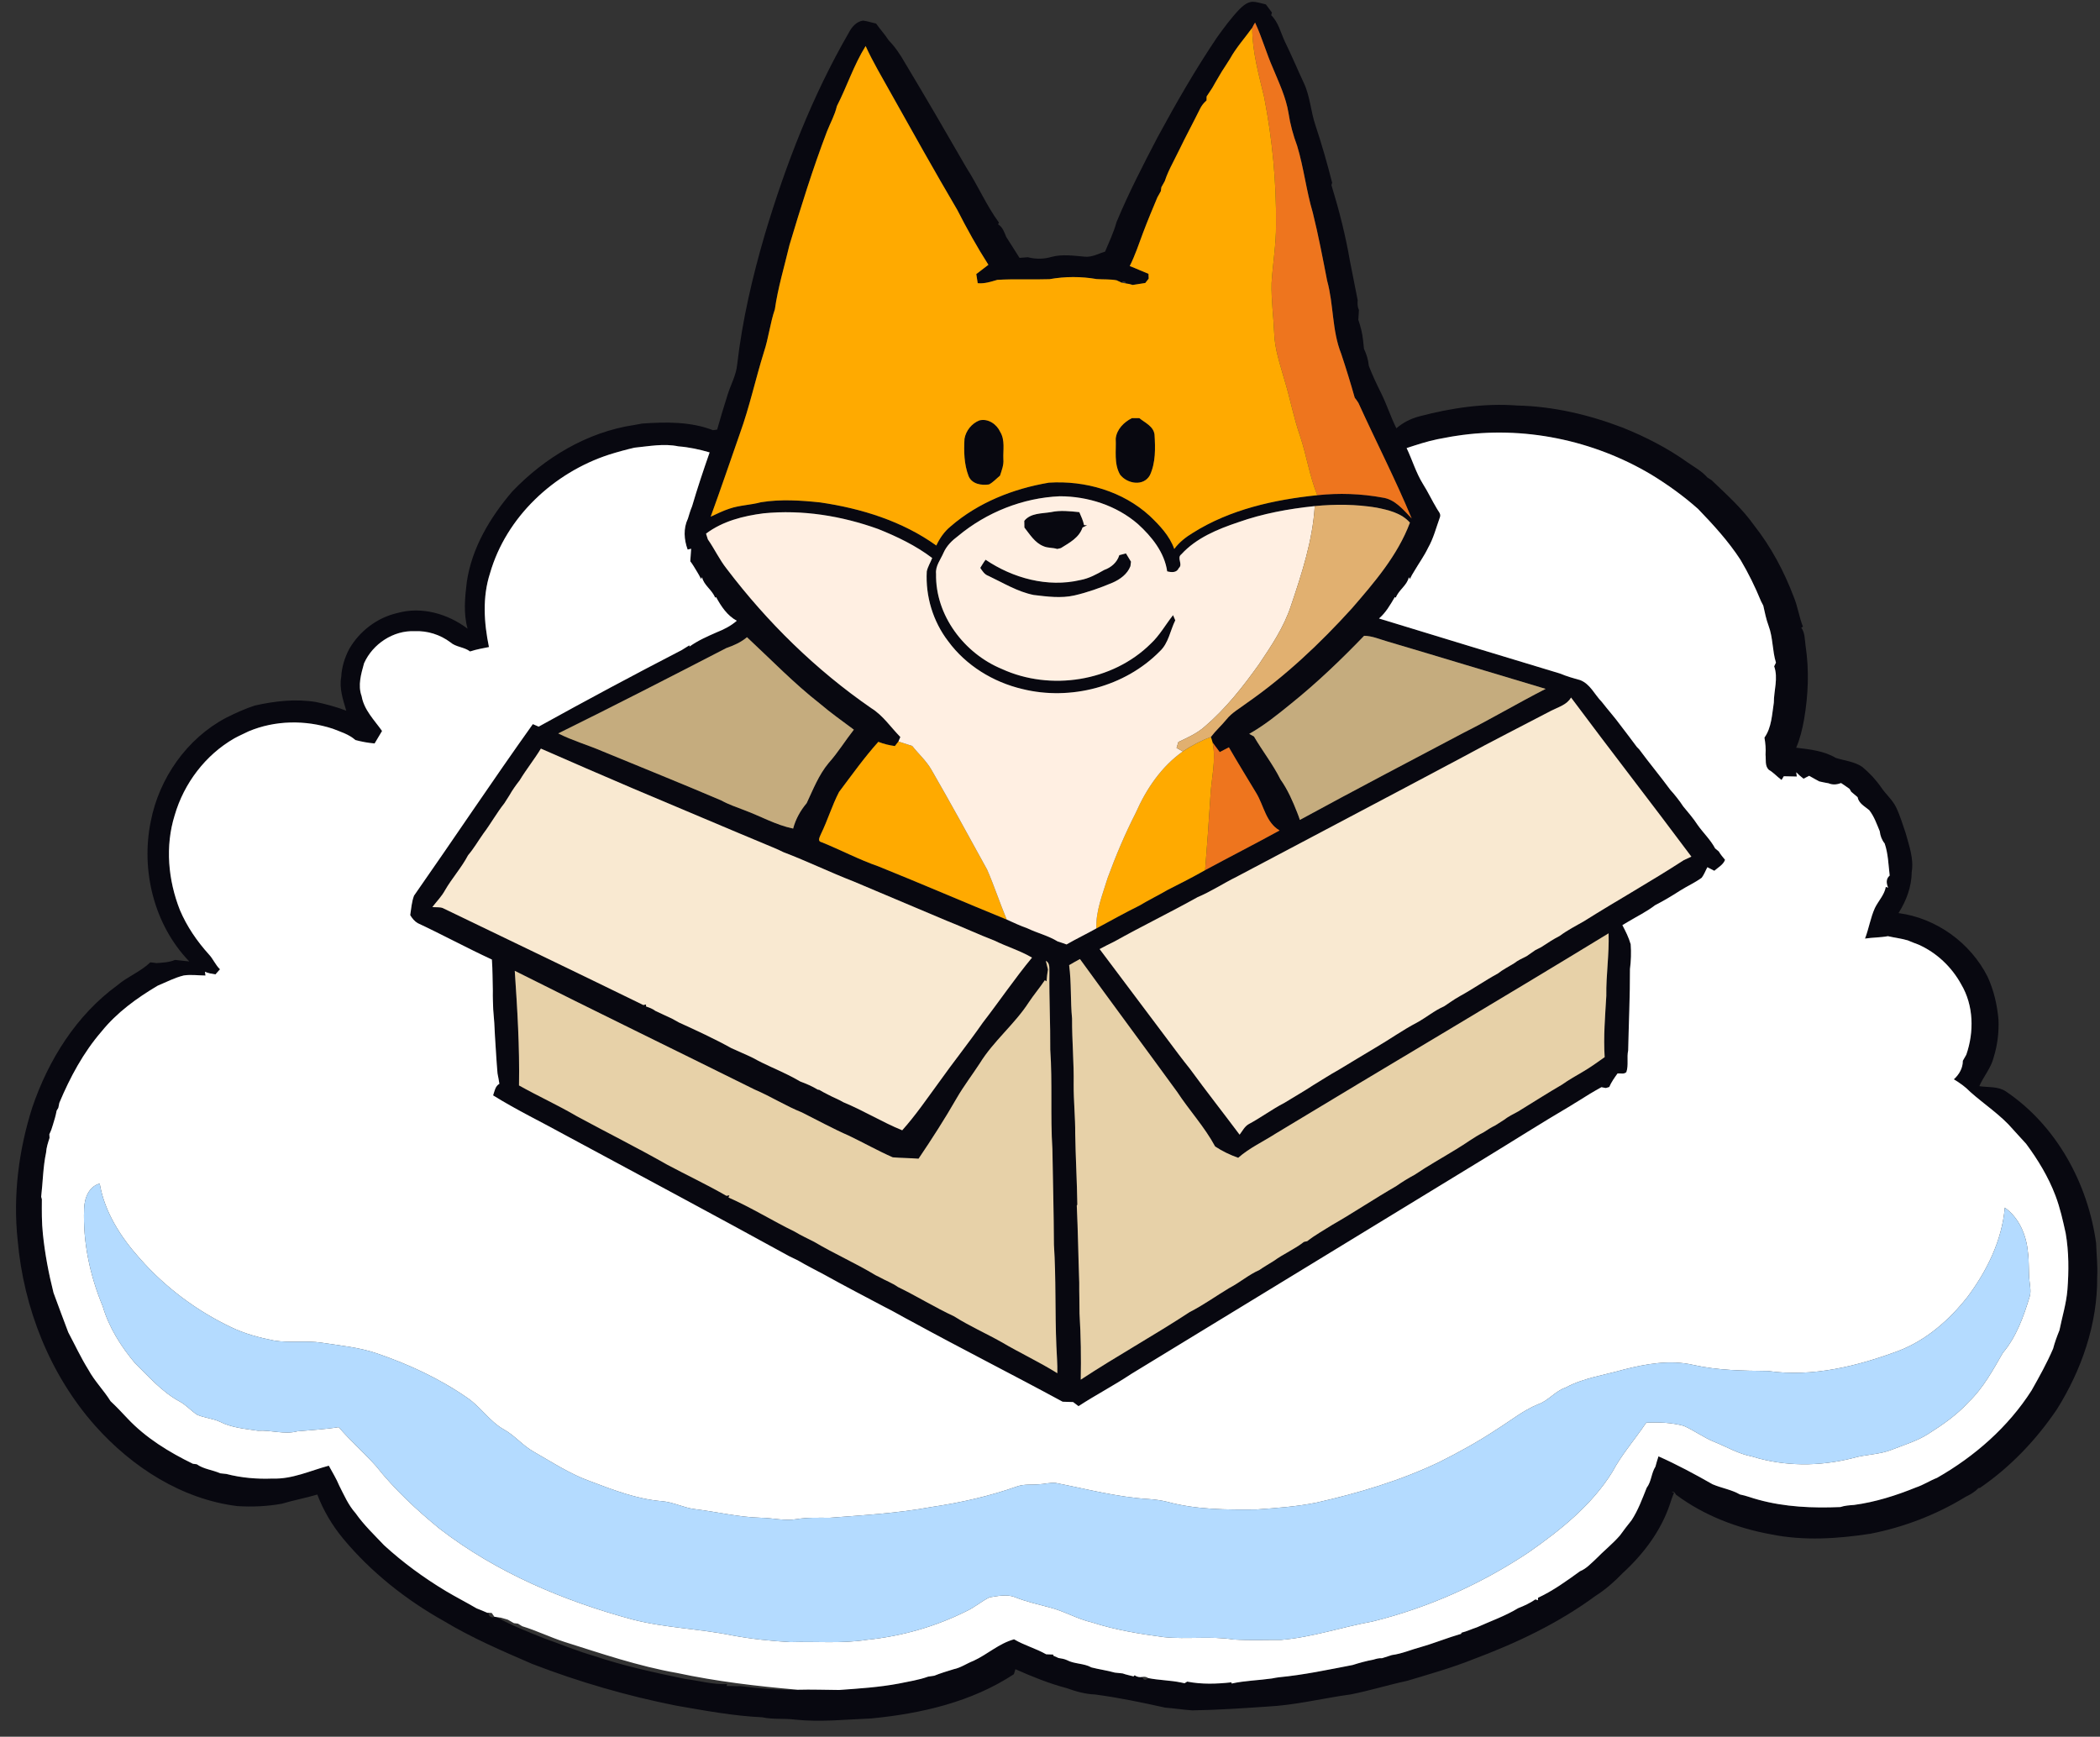 <svg width="133" height="110" viewBox="0 0 133 110" fill="none" xmlns="http://www.w3.org/2000/svg">
<rect x="0" y="0" width="133" height="110" fill="#333333" stroke="none"/>
<g clip-path="url(#clip0_7388_50948)">
<path d="M78.493 0.592C78.714 0.374 78.973 0.148 79.295 0.112C79.594 0.109 79.882 0.214 80.173 0.28C80.296 0.453 80.425 0.625 80.556 0.795C80.544 0.837 80.522 0.922 80.51 0.964C80.975 1.419 81.111 2.077 81.381 2.646C81.802 3.506 82.172 4.392 82.578 5.26C82.975 6.105 83.013 7.054 83.31 7.931C83.71 9.132 84.059 10.351 84.37 11.578C84.358 11.614 84.336 11.685 84.324 11.72C84.808 13.306 85.221 14.913 85.499 16.548C85.623 17.119 85.717 17.696 85.839 18.269C85.889 18.517 85.936 18.768 85.987 19.017C85.969 19.229 85.972 19.442 86.066 19.64C86.049 19.843 86.036 20.049 86.027 20.254C86.171 20.677 86.285 21.114 86.329 21.561C86.346 21.737 86.364 21.916 86.385 22.093C86.547 22.434 86.658 22.797 86.693 23.175C86.915 23.756 87.181 24.317 87.458 24.873C87.825 25.605 88.069 26.392 88.438 27.126C88.851 26.769 89.341 26.518 89.869 26.377C91.895 25.841 93.999 25.525 96.1 25.685C98.387 25.738 100.643 26.27 102.773 27.086C104.225 27.671 105.632 28.389 106.906 29.306C107.33 29.594 107.787 29.847 108.128 30.238C108.218 30.296 108.308 30.355 108.401 30.414C109.344 31.317 110.331 32.198 111.09 33.27C112.166 34.635 112.992 36.188 113.606 37.81C113.859 38.419 113.944 39.08 114.187 39.693C114.161 39.709 114.11 39.74 114.083 39.754C114.317 40.09 114.3 40.506 114.352 40.893C114.588 42.441 114.524 44.024 114.258 45.565C114.149 46.176 114.005 46.785 113.759 47.358C114.616 47.462 115.516 47.554 116.271 48.006C116.829 48.182 117.448 48.233 117.945 48.575C118.403 48.953 118.811 49.393 119.149 49.882C119.442 50.316 119.861 50.66 120.09 51.14C120.344 51.667 120.507 52.231 120.697 52.783C120.912 53.577 121.215 54.389 121.076 55.224C121.069 56.157 120.735 57.054 120.238 57.833C122.634 58.148 124.796 59.713 125.881 61.865C126.275 62.721 126.489 63.649 126.571 64.586C126.606 65.388 126.504 66.199 126.266 66.968C126.104 67.643 125.627 68.168 125.356 68.796C125.917 68.879 126.539 68.795 127.038 69.127C130.245 71.29 132.238 74.957 132.756 78.751C132.777 79.461 132.86 80.174 132.821 80.886C132.846 83.852 131.838 86.762 130.273 89.258C128.966 91.193 127.326 92.919 125.397 94.239C125.372 94.243 125.323 94.251 125.298 94.254C125.077 94.493 124.793 94.658 124.502 94.797C122.653 95.933 120.592 96.727 118.462 97.143C116.385 97.463 114.238 97.603 112.166 97.182C110.013 96.791 107.909 95.983 106.148 94.671C106.089 94.552 106.009 94.455 105.87 94.483L106.021 94.544C105.922 94.778 105.84 95.023 105.762 95.266C105.193 96.971 104.075 98.444 102.76 99.647C102.239 100.187 101.675 100.686 101.039 101.086C98.687 102.82 96.02 104.08 93.292 105.099C91.932 105.642 90.519 106.04 89.117 106.46C87.921 106.717 86.748 107.083 85.548 107.32C83.776 107.561 82.029 108.006 80.236 108.093C78.663 108.2 77.089 108.305 75.512 108.331C74.938 108.292 74.367 108.201 73.794 108.157C72.32 107.83 70.836 107.519 69.338 107.323C68.726 107.3 68.136 107.132 67.564 106.925C66.444 106.631 65.367 106.193 64.311 105.724C64.286 105.804 64.236 105.962 64.211 106.041C61.535 107.803 58.334 108.537 55.184 108.842C53.571 108.906 51.955 109.088 50.341 108.915C49.653 108.828 48.951 108.915 48.269 108.769C46.434 108.684 44.628 108.342 42.822 108.031C39.719 107.414 36.667 106.532 33.716 105.393C31.819 104.572 29.912 103.756 28.139 102.69C25.72 101.336 23.503 99.584 21.73 97.45C21.039 96.613 20.481 95.676 20.097 94.661C19.357 94.881 18.596 95.019 17.857 95.241C16.93 95.411 15.978 95.451 15.04 95.394C11.517 94.961 8.36 92.923 6.032 90.31C3.157 87.072 1.495 82.847 1.118 78.551C0.818 75.723 1.183 72.849 2.043 70.146C3.065 67.133 4.837 64.297 7.434 62.404C8.083 61.85 8.906 61.544 9.523 60.951C9.653 60.968 9.785 60.985 9.914 61C10.309 60.971 10.716 60.956 11.086 60.799C11.387 60.833 11.688 60.867 11.989 60.896C9.762 58.593 8.907 55.13 9.55 52.017C10.08 49.29 11.836 46.777 14.307 45.469C14.901 45.17 15.509 44.892 16.142 44.686C17.42 44.4 18.744 44.249 20.044 44.469C20.683 44.608 21.317 44.778 21.929 45.012C21.727 44.319 21.475 43.602 21.612 42.871C21.642 42.253 21.83 41.658 22.113 41.111C22.767 39.975 23.888 39.118 25.169 38.827C26.709 38.395 28.362 38.876 29.614 39.819C29.344 38.859 29.445 37.85 29.562 36.875C29.873 34.714 31.035 32.783 32.431 31.143C34.486 28.987 37.196 27.36 40.168 26.918C40.335 26.888 40.501 26.858 40.669 26.827C42.17 26.72 43.731 26.697 45.155 27.246C45.221 27.237 45.353 27.219 45.419 27.21C45.631 26.467 45.849 25.725 46.086 24.99C46.283 24.353 46.627 23.76 46.688 23.086C47.01 20.3 47.649 17.557 48.434 14.867C49.756 10.441 51.434 6.096 53.748 2.088C53.934 1.724 54.228 1.372 54.654 1.304C54.938 1.336 55.209 1.433 55.488 1.494C55.736 1.855 56.043 2.174 56.277 2.546C56.694 2.974 57.028 3.472 57.322 3.992C58.638 6.185 59.927 8.396 61.202 10.614C61.934 11.75 62.471 13.011 63.269 14.103C63.255 14.128 63.223 14.181 63.208 14.206C63.5 14.379 63.606 14.707 63.727 15.005C64.016 15.441 64.281 15.894 64.569 16.332C64.745 16.319 64.922 16.306 65.099 16.293C65.594 16.422 66.114 16.415 66.605 16.269C67.29 16.089 67.995 16.199 68.688 16.256C69.151 16.308 69.563 16.066 69.99 15.934C70.241 15.321 70.537 14.721 70.709 14.078C71.476 12.228 72.398 10.45 73.322 8.676C74.491 6.519 75.714 4.388 77.088 2.353C77.527 1.745 77.974 1.137 78.493 0.592ZM79.308 1.759C78.835 2.412 78.291 3.016 77.898 3.724C77.788 3.902 77.671 4.076 77.561 4.253C77.447 4.419 77.341 4.591 77.241 4.767C77.086 5.034 76.925 5.298 76.777 5.568C76.656 5.748 76.538 5.93 76.419 6.11C76.418 6.161 76.416 6.266 76.415 6.317C76.406 6.337 76.39 6.375 76.381 6.393C76.222 6.536 76.09 6.706 75.999 6.898C75.567 7.772 75.103 8.627 74.681 9.503C74.551 9.767 74.42 10.031 74.286 10.292C74.089 10.675 73.9 11.066 73.767 11.476C73.696 11.603 73.624 11.732 73.553 11.859C73.545 11.921 73.528 12.045 73.52 12.107C73.445 12.238 73.372 12.368 73.301 12.499C72.987 13.244 72.677 13.991 72.391 14.747C72.127 15.454 71.89 16.174 71.55 16.851C71.95 17.003 72.338 17.187 72.738 17.343C72.741 17.409 72.746 17.54 72.749 17.607C72.742 17.625 72.73 17.662 72.725 17.68C72.677 17.741 72.582 17.863 72.534 17.924C72.267 17.965 72.001 18.009 71.736 18.048C71.596 18 71.454 17.969 71.31 17.954L71.264 17.846L71.125 17.818L71.038 17.905C70.958 17.867 70.8 17.792 70.72 17.754C70.302 17.675 69.875 17.706 69.455 17.676C68.47 17.505 67.451 17.505 66.467 17.683C65.368 17.721 64.265 17.659 63.167 17.725C62.76 17.842 62.352 17.981 61.922 17.937C61.892 17.745 61.862 17.55 61.832 17.359C62.087 17.163 62.344 16.971 62.599 16.771C61.879 15.647 61.232 14.479 60.626 13.291C59.197 10.864 57.825 8.403 56.447 5.945C55.894 4.943 55.298 3.96 54.823 2.917C54.076 4.112 53.642 5.471 53.002 6.723C52.873 7.288 52.583 7.796 52.373 8.332C51.473 10.694 50.723 13.108 49.998 15.527C49.678 16.879 49.271 18.214 49.074 19.593C48.773 20.476 48.678 21.409 48.383 22.295C47.848 24.006 47.474 25.765 46.862 27.454C46.248 29.212 45.648 30.975 45.011 32.725C45.399 32.547 45.783 32.353 46.193 32.219C46.842 31.996 47.537 31.989 48.197 31.81C49.438 31.61 50.707 31.69 51.952 31.823C54.549 32.202 57.149 33.007 59.3 34.552C59.513 34.091 59.808 33.666 60.204 33.342C61.95 31.829 64.172 30.951 66.433 30.57C68.727 30.423 71.12 31.114 72.829 32.687C73.453 33.285 74.075 33.938 74.37 34.77C74.683 34.344 75.107 34.015 75.557 33.743C77.912 32.264 80.695 31.646 83.431 31.365C84.803 31.219 86.195 31.265 87.552 31.515C88.35 31.618 88.881 32.296 89.407 32.838C88.376 30.356 87.144 27.964 86.032 25.517C85.96 25.403 85.882 25.293 85.8 25.19C85.535 24.256 85.25 23.327 84.942 22.406C84.352 20.927 84.472 19.298 84.051 17.776C83.771 16.34 83.499 14.901 83.146 13.48C82.732 12.087 82.575 10.635 82.155 9.244C81.903 8.567 81.71 7.866 81.604 7.152C81.442 6.157 81.003 5.246 80.623 4.324C80.203 3.374 79.927 2.369 79.488 1.43C79.42 1.536 79.36 1.646 79.308 1.759ZM92.232 27.606C91.832 27.66 91.441 27.753 91.045 27.818C90.378 27.955 89.731 28.17 89.086 28.38C89.444 29.13 89.678 29.939 90.119 30.651C90.434 31.147 90.682 31.682 90.986 32.187C91.07 32.363 91.277 32.532 91.2 32.746C90.961 33.406 90.79 34.097 90.439 34.711C90.195 35.219 89.862 35.675 89.58 36.16C89.473 36.324 89.379 36.495 89.293 36.671L89.227 36.56C89.12 37.071 88.587 37.363 88.402 37.854L88.339 37.818C88.053 38.301 87.771 38.805 87.336 39.173C91.153 40.337 94.97 41.51 98.793 42.657C99.208 42.83 99.639 42.958 100.073 43.074C100.718 43.322 100.989 43.994 101.447 44.456C101.838 44.962 102.267 45.437 102.643 45.953C102.985 46.406 103.334 46.852 103.669 47.311C103.706 47.348 103.778 47.421 103.814 47.459C104.454 48.328 105.147 49.157 105.786 50.026C105.937 50.194 106.086 50.366 106.224 50.548C106.356 50.717 106.486 50.892 106.603 51.074C106.915 51.457 107.246 51.828 107.513 52.245C107.87 52.752 108.333 53.185 108.624 53.734C108.7 53.8 108.779 53.865 108.859 53.931C108.967 54.124 109.114 54.286 109.253 54.46C109.137 54.774 108.813 54.941 108.574 55.154C108.425 55.077 108.279 55.003 108.135 54.927C108.014 55.148 107.929 55.392 107.776 55.594C107.34 55.914 106.842 56.132 106.387 56.422C105.876 56.752 105.353 57.062 104.813 57.34C104.281 57.752 103.673 58.042 103.1 58.388C102.981 58.458 102.866 58.527 102.751 58.597C102.957 58.985 103.156 59.382 103.277 59.809C103.317 60.331 103.298 60.858 103.231 61.377C103.236 63.096 103.153 64.811 103.118 66.528C103.02 66.982 103.153 67.458 103.004 67.904C102.854 68.059 102.629 67.967 102.445 67.991C102.248 68.262 102.053 68.538 101.919 68.849C101.867 68.864 101.759 68.897 101.705 68.914C101.634 68.901 101.494 68.874 101.423 68.861C100.929 69.133 100.446 69.424 99.971 69.73C99.789 69.835 99.613 69.952 99.433 70.061C97.621 71.124 95.851 72.256 94.055 73.349C86.579 77.907 79.11 82.481 71.629 87.034C70.548 87.755 69.394 88.352 68.306 89.063C68.189 88.976 68.074 88.89 67.962 88.803C67.741 88.794 67.519 88.786 67.3 88.782C64.128 87.062 60.908 85.435 57.745 83.705C57.17 83.408 56.619 83.072 56.039 82.787C54.763 82.112 53.482 81.446 52.22 80.744C51.652 80.44 51.075 80.15 50.52 79.825C50.344 79.736 50.167 79.649 49.99 79.569C45.288 76.986 40.556 74.459 35.834 71.914C34.302 71.067 32.717 70.306 31.23 69.379C31.325 69.114 31.358 68.797 31.628 68.645C31.591 68.426 31.557 68.207 31.51 67.992C31.44 67.208 31.402 66.419 31.348 65.634C31.326 65.067 31.291 64.499 31.237 63.935C31.225 63.54 31.203 63.145 31.213 62.752C31.191 62.092 31.203 61.432 31.152 60.775C29.567 60.042 28.032 59.206 26.451 58.468C26.25 58.35 26.096 58.157 25.98 57.961C26.045 57.549 26.073 57.122 26.22 56.731C28.746 53.119 31.186 49.452 33.746 45.864C33.869 45.915 33.993 45.968 34.116 46.023C37.113 44.364 40.134 42.745 43.174 41.174C43.336 41.073 43.501 40.974 43.661 40.871L43.67 40.951C44.2 40.569 44.801 40.308 45.395 40.047C45.85 39.867 46.292 39.642 46.663 39.318C46.055 38.988 45.675 38.41 45.353 37.82L45.289 37.852C45.103 37.363 44.573 37.069 44.464 36.56L44.4 36.669C44.31 36.495 44.218 36.324 44.114 36.16C43.988 35.953 43.866 35.742 43.718 35.55C43.741 35.286 43.76 35.021 43.773 34.756C43.718 34.769 43.607 34.796 43.551 34.809C43.319 34.169 43.269 33.475 43.568 32.847C43.647 32.586 43.723 32.324 43.83 32.072C44.167 30.924 44.548 29.784 44.943 28.655C44.296 28.464 43.636 28.323 42.965 28.271C42.041 28.077 41.106 28.265 40.184 28.355C39.636 28.482 39.093 28.631 38.556 28.801C35.068 29.943 32.061 32.742 31.034 36.311C30.543 37.825 30.652 39.447 30.967 40.983C30.564 41.061 30.16 41.133 29.77 41.262C29.397 40.974 28.877 40.994 28.523 40.682C27.88 40.198 27.063 39.939 26.259 39.979C24.909 39.917 23.603 40.788 23.057 42.011C22.872 42.681 22.652 43.406 22.902 44.09C23.055 44.966 23.704 45.602 24.197 46.298C24.04 46.561 23.881 46.824 23.725 47.089C23.313 47.054 22.907 46.98 22.509 46.873C22.104 46.51 21.569 46.352 21.073 46.155C19.348 45.591 17.426 45.615 15.746 46.321C15.444 46.475 15.131 46.603 14.836 46.769C13.011 47.817 11.651 49.616 11.065 51.632C10.45 53.596 10.646 55.74 11.394 57.64C11.832 58.673 12.471 59.608 13.221 60.44C13.498 60.728 13.641 61.115 13.933 61.392C13.835 61.498 13.739 61.606 13.645 61.715C13.416 61.679 13.188 61.644 12.978 61.548C12.988 61.608 13.005 61.729 13.014 61.788C12.556 61.783 12.097 61.715 11.642 61.783C11.062 61.922 10.534 62.206 9.985 62.432C8.667 63.214 7.405 64.127 6.436 65.327C5.28 66.662 4.439 68.231 3.759 69.851C3.743 69.931 3.71 70.091 3.694 70.169C3.668 70.214 3.614 70.302 3.587 70.347C3.534 70.643 3.449 70.934 3.357 71.223C3.298 71.434 3.226 71.641 3.126 71.839C3.129 71.898 3.134 72.016 3.138 72.075C3.039 72.376 2.939 72.68 2.919 72.999C2.724 73.922 2.716 74.868 2.608 75.802C2.619 75.841 2.64 75.919 2.652 75.958C2.645 76.692 2.639 77.43 2.717 78.163C2.846 79.418 3.081 80.658 3.39 81.881C3.693 82.718 4.011 83.552 4.324 84.387C4.746 85.178 5.122 85.993 5.598 86.756C5.986 87.474 6.574 88.057 7.002 88.747C7.375 89.096 7.725 89.468 8.075 89.841C9.236 91.076 10.7 91.973 12.215 92.711C12.277 92.719 12.4 92.734 12.462 92.743C12.905 93.056 13.461 93.097 13.946 93.315C14.076 93.326 14.206 93.34 14.336 93.357C15.29 93.605 16.28 93.688 17.262 93.648C18.501 93.698 19.65 93.147 20.825 92.833C21.049 93.248 21.301 93.651 21.483 94.091C21.789 94.694 22.063 95.331 22.52 95.842C23.043 96.591 23.708 97.219 24.332 97.879C25.525 98.97 26.836 99.929 28.22 100.763C28.865 101.149 29.536 101.49 30.185 101.87C30.411 101.963 30.64 102.047 30.864 102.151L30.963 102.152C30.866 102.326 31.174 102.53 31.309 102.401C31.343 102.405 31.411 102.414 31.444 102.42C32.396 102.956 33.426 103.346 34.436 103.76C35.502 104.129 36.541 104.576 37.63 104.884C39.501 105.52 41.435 105.931 43.367 106.334C44.261 106.45 45.137 106.7 46.047 106.671C46.039 106.7 46.025 106.759 46.017 106.787C46.24 106.785 46.464 106.791 46.688 106.802C46.737 106.801 46.834 106.797 46.883 106.795C48.083 106.941 49.296 107.055 50.505 107.024C51.384 106.997 52.263 107.035 53.143 107.039C54.412 106.947 55.687 106.867 56.939 106.63C57.556 106.499 58.184 106.411 58.778 106.195C58.908 106.174 59.039 106.154 59.17 106.136C59.57 105.974 59.985 105.851 60.398 105.724C60.849 105.633 61.235 105.352 61.661 105.19C62.544 104.782 63.269 104.091 64.224 103.83C64.871 104.213 65.604 104.407 66.256 104.778C66.353 104.782 66.548 104.79 66.645 104.794C66.663 104.812 66.694 104.848 66.71 104.865C66.792 104.903 66.958 104.977 67.04 105.014C67.215 105.043 67.396 105.067 67.561 105.143C68.05 105.405 68.644 105.339 69.125 105.61C69.612 105.737 70.118 105.8 70.602 105.938C70.767 105.955 70.933 105.97 71.103 105.991C71.324 106.074 71.559 106.115 71.79 106.178L71.859 106.107C72.005 106.212 72.169 106.247 72.349 106.214C72.422 106.427 72.545 106.45 72.721 106.286C73.393 106.423 74.121 106.423 74.805 106.566C74.861 106.578 74.968 106.6 75.023 106.612L75.19 106.509C76.104 106.689 77.063 106.658 77.989 106.555L78.007 106.631C78.843 106.446 79.711 106.431 80.561 106.309C80.703 106.277 80.851 106.255 80.998 106.235C82.567 106.086 84.12 105.755 85.67 105.457C85.882 105.389 86.099 105.324 86.318 105.267C86.534 105.212 86.752 105.158 86.975 105.12C87.152 105.067 87.336 105.011 87.527 105.027C87.735 104.964 87.943 104.897 88.15 104.828C88.792 104.744 89.385 104.479 90.004 104.314C90.859 104.07 91.681 103.729 92.537 103.483L92.564 103.41C92.896 103.327 93.206 103.179 93.531 103.073C94.407 102.677 95.324 102.359 96.15 101.857C96.532 101.709 96.906 101.534 97.244 101.301C97.284 101.314 97.364 101.341 97.403 101.356L97.407 101.2C98.361 100.755 99.221 100.132 100.07 99.517C100.467 99.356 100.757 99.031 101.068 98.748C101.564 98.235 102.128 97.792 102.596 97.253C102.833 96.926 103.075 96.604 103.33 96.293C103.749 95.654 104.009 94.933 104.291 94.231C104.595 93.832 104.579 93.307 104.844 92.894C104.9 92.674 104.966 92.456 105.037 92.241C106.212 92.763 107.345 93.373 108.463 94.01C109.03 94.254 109.655 94.344 110.197 94.656C110.594 94.732 110.971 94.888 111.363 94.989C113.049 95.453 114.814 95.528 116.555 95.453C116.833 95.36 117.125 95.341 117.418 95.32C118.774 95.14 120.09 94.72 121.354 94.207C121.816 94.054 122.224 93.78 122.676 93.605C125.058 92.248 127.184 90.388 128.667 88.065C129.155 87.2 129.64 86.332 130.031 85.419C130.134 85.022 130.277 84.637 130.431 84.258C130.604 83.403 130.866 82.565 130.937 81.691C131.03 80.498 131.03 79.292 130.827 78.112C130.65 77.304 130.47 76.494 130.175 75.719C129.726 74.537 129.069 73.457 128.32 72.444C128.05 72.14 127.767 71.848 127.499 71.544C126.714 70.621 125.681 69.961 124.784 69.159C124.478 68.841 124.118 68.588 123.743 68.361C124.08 68.056 124.316 67.651 124.313 67.187C124.383 67.057 124.456 66.928 124.532 66.802C125.032 65.358 125.003 63.686 124.211 62.349C123.608 61.246 122.649 60.335 121.496 59.826C121.27 59.743 121.046 59.657 120.828 59.562C120.415 59.439 119.985 59.392 119.568 59.296C119.087 59.385 118.597 59.374 118.117 59.448C118.362 58.813 118.462 58.131 118.744 57.509C118.963 57.059 119.349 56.676 119.434 56.174L119.581 56.222C119.467 55.947 119.432 55.668 119.68 55.455C119.599 54.773 119.586 54.082 119.363 53.426C119.182 53.202 119.081 52.933 119.051 52.65C118.859 52.189 118.695 51.709 118.384 51.313C118.1 51.072 117.723 50.893 117.647 50.49C117.515 50.375 117.38 50.261 117.246 50.152C117.218 50.105 117.165 50.01 117.137 49.965C116.957 49.84 116.783 49.714 116.603 49.597C116.342 49.697 116.068 49.724 115.808 49.612C115.606 49.578 115.412 49.537 115.217 49.492C115.004 49.374 114.788 49.261 114.581 49.138C114.491 49.184 114.313 49.275 114.224 49.321C114.06 49.194 113.902 49.062 113.761 48.914C113.77 48.982 113.788 49.117 113.798 49.184C113.519 49.178 113.247 49.168 112.972 49.166C112.937 49.225 112.868 49.342 112.832 49.401C112.55 49.196 112.321 48.928 112.019 48.755C111.764 48.499 111.855 48.122 111.817 47.799C111.844 47.436 111.81 47.075 111.749 46.718C112.204 46.078 112.225 45.254 112.343 44.501C112.342 43.737 112.631 42.954 112.364 42.203C112.393 42.146 112.448 42.029 112.477 41.971C112.242 41.21 112.293 40.389 112.011 39.64C111.856 39.223 111.77 38.786 111.673 38.355C111.637 38.285 111.566 38.149 111.531 38.081C111.161 37.176 110.73 36.296 110.23 35.456C109.465 34.278 108.515 33.243 107.545 32.235C106.625 31.417 105.624 30.697 104.575 30.056C100.902 27.869 96.463 26.95 92.232 27.606ZM60.673 33.953C60.296 34.232 59.949 34.572 59.758 35.009C59.573 35.442 59.231 35.85 59.284 36.347C59.231 38.973 61.07 41.389 63.449 42.37C66.522 43.781 70.46 43.169 72.876 40.774C73.443 40.248 73.818 39.563 74.294 38.961C74.34 39.07 74.386 39.179 74.434 39.289C74.109 39.943 74.014 40.73 73.457 41.25C71.242 43.501 67.794 44.398 64.744 43.64C62.901 43.206 61.182 42.154 60.056 40.62C59.09 39.366 58.608 37.766 58.696 36.189C58.761 35.889 58.93 35.628 59.039 35.343C58.002 34.556 56.82 33.988 55.616 33.506C53.303 32.673 50.81 32.269 48.356 32.513C47.071 32.678 45.769 33.008 44.716 33.799C44.745 33.89 44.802 34.071 44.831 34.163C45.252 34.766 45.562 35.442 46.02 36.02C48.592 39.41 51.67 42.428 55.174 44.849C55.923 45.311 56.413 46.062 57.022 46.68C56.992 46.751 56.931 46.894 56.901 46.965C56.825 47.06 56.75 47.156 56.675 47.253C56.315 47.207 55.965 47.117 55.627 46.987C54.728 47.988 53.95 49.087 53.141 50.159C52.696 51.013 52.423 51.944 52.001 52.808C51.932 52.992 51.733 53.278 52.041 53.345C53.248 53.833 54.401 54.447 55.631 54.873C58.352 55.969 61.043 57.135 63.758 58.242C64.189 58.441 64.62 58.637 65.068 58.797C65.696 59.099 66.391 59.262 66.988 59.63C67.173 59.688 67.362 59.747 67.547 59.819C68.166 59.461 68.812 59.155 69.435 58.804C70.342 58.315 71.243 57.813 72.165 57.356C72.753 57.003 73.371 56.703 73.962 56.358C74.758 55.959 75.55 55.552 76.324 55.113C77.892 54.266 79.479 53.456 81.041 52.6C80.173 52.093 80.047 51.032 79.567 50.236C78.986 49.269 78.393 48.31 77.83 47.333C77.637 47.434 77.443 47.534 77.25 47.635C77.098 47.433 76.949 47.23 76.798 47.028C76.772 46.94 76.718 46.764 76.692 46.676C76.991 46.28 77.363 45.95 77.677 45.566C78.029 45.124 78.537 44.855 78.979 44.517C81.427 42.811 83.607 40.751 85.608 38.546C87.042 36.89 88.515 35.183 89.296 33.104C88.759 32.493 87.942 32.306 87.178 32.151C85.888 31.939 84.568 31.925 83.268 32.055C81.622 32.225 79.98 32.526 78.418 33.079C77.109 33.519 75.764 34.072 74.815 35.112C74.509 35.337 74.939 35.743 74.659 35.979C74.521 36.289 74.197 36.258 73.921 36.188C73.751 34.988 72.944 33.987 72.072 33.195C70.717 32.016 68.899 31.433 67.118 31.432C64.771 31.532 62.476 32.452 60.673 33.953ZM81.764 44.57C80.919 45.257 80.067 45.946 79.116 46.482C79.19 46.523 79.341 46.605 79.416 46.646C79.954 47.568 80.62 48.411 81.097 49.369C81.553 50.01 81.869 50.737 82.156 51.466C82.219 51.618 82.272 51.773 82.325 51.932C85.762 50.058 89.23 48.242 92.691 46.414C94.449 45.532 96.14 44.525 97.892 43.632C94.543 42.638 91.204 41.614 87.854 40.625C87.374 40.488 86.898 40.274 86.394 40.27C84.934 41.786 83.407 43.249 81.764 44.57ZM45.997 41.049C42.462 42.875 38.923 44.694 35.354 46.453C36.251 46.907 37.226 47.185 38.148 47.581C40.663 48.621 43.189 49.633 45.691 50.703C46.148 50.959 46.648 51.121 47.136 51.312C48.171 51.695 49.143 52.255 50.233 52.48C50.39 51.885 50.692 51.339 51.089 50.871C51.5 49.997 51.854 49.079 52.48 48.328C53.07 47.669 53.531 46.91 54.078 46.216C53.356 45.675 52.615 45.155 51.929 44.568C50.284 43.283 48.833 41.777 47.309 40.359C46.926 40.688 46.467 40.884 45.997 41.049ZM99.499 44.18C99.235 44.642 98.696 44.783 98.253 45.01C96.379 45.994 94.487 46.945 92.628 47.959C87.863 50.502 83.079 53.009 78.308 55.54C77.477 55.95 76.701 56.467 75.847 56.825C74.113 57.793 72.324 58.658 70.59 59.628C70.271 59.782 69.955 59.945 69.643 60.112C71.067 62.015 72.499 63.913 73.925 65.815C74.401 66.455 74.879 67.095 75.379 67.719C76.399 69.118 77.471 70.48 78.508 71.867C78.688 71.635 78.819 71.35 79.085 71.199C79.855 70.789 80.556 70.261 81.331 69.86C81.946 69.477 82.58 69.125 83.183 68.724C83.709 68.41 84.219 68.07 84.757 67.774C85.537 67.298 86.325 66.833 87.108 66.359C87.997 65.844 88.834 65.239 89.747 64.764C90.33 64.444 90.846 64.006 91.461 63.736C91.596 63.645 91.73 63.553 91.866 63.463C92.066 63.329 92.266 63.195 92.479 63.08C93.292 62.635 94.052 62.1 94.865 61.659C95.184 61.406 95.549 61.227 95.894 61.013C96.132 60.821 96.414 60.702 96.684 60.563C96.868 60.438 97.049 60.308 97.232 60.182C97.36 60.117 97.487 60.053 97.615 59.987C97.997 59.735 98.381 59.482 98.791 59.272C99.272 58.91 99.814 58.641 100.335 58.338C102.42 57.025 104.574 55.822 106.641 54.478C106.8 54.407 106.96 54.332 107.12 54.258C104.604 50.881 102.013 47.558 99.499 44.18ZM34.256 47.415C33.838 48.105 33.329 48.734 32.912 49.425C32.675 49.728 32.45 50.042 32.261 50.378C32.151 50.543 32.047 50.712 31.941 50.88C31.455 51.494 31.077 52.182 30.606 52.806C30.285 53.259 30.008 53.745 29.645 54.168C29.23 54.959 28.621 55.626 28.178 56.398C27.966 56.786 27.649 57.101 27.383 57.452C27.597 57.475 27.828 57.437 28.036 57.512C32.276 59.554 36.516 61.589 40.745 63.656C40.787 63.647 40.871 63.63 40.913 63.62L40.918 63.748C41.12 63.817 41.328 63.888 41.499 64.023C41.846 64.195 42.204 64.344 42.553 64.514C42.7 64.595 42.848 64.679 42.999 64.761C44.119 65.273 45.243 65.787 46.321 66.387C46.782 66.604 47.258 66.791 47.715 67.019C48.419 67.419 49.174 67.713 49.897 68.076C50.162 68.21 50.428 68.346 50.685 68.5C51.064 68.641 51.441 68.799 51.787 69.013L51.883 69.027C52.056 69.133 52.238 69.226 52.423 69.32C52.744 69.497 53.093 69.62 53.409 69.811C54.686 70.337 55.861 71.068 57.14 71.59C57.991 70.64 58.71 69.583 59.463 68.556C60.368 67.28 61.349 66.059 62.242 64.775C63.295 63.412 64.262 61.981 65.361 60.653C64.606 60.21 63.761 59.959 62.978 59.574C61.96 59.184 60.974 58.719 59.961 58.32C57.995 57.487 56.024 56.663 54.059 55.829C52.563 55.248 51.115 54.545 49.616 53.974C49.396 53.861 49.169 53.763 48.943 53.669C45.967 52.432 43.001 51.163 40.029 49.915C38.1 49.092 36.175 48.257 34.256 47.415ZM80.799 71.796C80.004 72.308 79.133 72.704 78.419 73.333C77.906 73.152 77.41 72.915 76.958 72.615C76.292 71.378 75.323 70.334 74.555 69.161C72.51 66.35 70.435 63.559 68.397 60.744C68.166 60.868 67.938 60.997 67.712 61.131C67.863 62.254 67.788 63.391 67.898 64.519C67.89 65.912 68.022 67.301 67.998 68.694C67.993 69.733 68.104 70.765 68.097 71.802C68.12 73.303 68.21 74.798 68.231 76.299L68.197 76.358C68.272 77.984 68.294 79.611 68.352 81.239C68.345 81.892 68.373 82.545 68.37 83.198C68.454 84.591 68.477 85.99 68.446 87.385C70.71 85.895 73.087 84.586 75.352 83.099C76.229 82.655 77.023 82.074 77.866 81.572C78.521 81.232 79.085 80.736 79.765 80.436C80.06 80.227 80.379 80.054 80.682 79.858C81.29 79.415 81.992 79.12 82.585 78.657C82.636 78.647 82.737 78.624 82.788 78.614C83.285 78.221 83.844 77.92 84.377 77.579C85.745 76.795 87.052 75.917 88.418 75.13C88.796 74.864 89.189 74.623 89.596 74.405C90.452 73.825 91.36 73.325 92.24 72.782C92.817 72.441 93.349 72.023 93.951 71.724C94.197 71.557 94.453 71.403 94.719 71.27C94.894 71.16 95.067 71.048 95.241 70.937C95.521 70.718 95.842 70.563 96.153 70.395C97.083 69.827 97.998 69.237 98.939 68.69C99.349 68.396 99.793 68.151 100.227 67.894C100.714 67.613 101.169 67.281 101.629 66.957C101.545 65.663 101.659 64.365 101.733 63.073C101.713 61.751 101.923 60.44 101.877 59.116C94.878 63.389 87.812 67.549 80.799 71.796ZM66.371 61.405C66.329 61.653 66.297 61.903 66.28 62.155L66.172 62.086C65.851 62.564 65.475 63.005 65.157 63.486C64.256 64.877 62.926 65.933 62.055 67.346C61.573 68.087 61.034 68.788 60.592 69.553C59.839 70.865 59.022 72.137 58.175 73.39C57.63 73.346 57.082 73.349 56.539 73.302C55.601 72.892 54.708 72.385 53.786 71.943C52.764 71.497 51.786 70.958 50.789 70.459C49.755 70.047 48.815 69.443 47.791 69.009C42.731 66.496 37.65 64.03 32.602 61.49C32.764 63.906 32.914 66.326 32.871 68.749C34.077 69.426 35.342 70 36.537 70.701C38.434 71.73 40.373 72.697 42.247 73.763C43.496 74.43 44.779 75.033 46.006 75.74C46.054 75.732 46.149 75.715 46.197 75.707L46.138 75.846C47.578 76.48 48.918 77.319 50.331 78.009C50.731 78.253 51.16 78.445 51.576 78.661C52.839 79.412 54.191 80.004 55.448 80.765C55.509 80.797 55.633 80.858 55.696 80.888C56.08 81.106 56.504 81.256 56.866 81.513C58.072 82.098 59.212 82.81 60.431 83.375C61.39 83.984 62.434 84.444 63.423 85.001C64.586 85.689 65.818 86.258 66.964 86.976C66.98 86.4 66.925 85.827 66.904 85.254C66.811 83.114 66.888 80.971 66.749 78.833C66.739 76.816 66.685 74.8 66.652 72.784C66.517 70.685 66.66 68.578 66.516 66.48C66.529 64.857 66.441 63.237 66.463 61.616C66.446 61.345 66.522 61.01 66.238 60.853C66.277 61.038 66.322 61.22 66.371 61.405Z" fill="#080810"/>
<path d="M70.662 27.783C70.721 27.198 71.179 26.74 71.684 26.484C71.84 26.484 71.997 26.484 72.157 26.484C72.524 26.781 73.052 26.996 73.12 27.524C73.174 28.381 73.197 29.3 72.829 30.094C72.43 30.826 71.386 30.65 70.937 30.061C70.537 29.362 70.7 28.547 70.662 27.783Z" fill="#080810"/>
<path d="M61.085 27.791C61.173 27.279 61.542 26.819 62.027 26.628C62.579 26.489 63.125 26.865 63.348 27.358C63.664 27.883 63.521 28.509 63.547 29.087C63.58 29.45 63.442 29.788 63.334 30.127C63.104 30.314 62.902 30.544 62.638 30.684C62.152 30.755 61.556 30.662 61.344 30.156C61.055 29.405 61.039 28.583 61.085 27.791Z" fill="#080810"/>
<path d="M64.871 32.99C65.273 32.485 65.979 32.535 66.56 32.437C67.153 32.307 67.759 32.378 68.357 32.439C68.471 32.706 68.6 32.971 68.655 33.26C68.705 33.262 68.802 33.266 68.85 33.268C68.778 33.304 68.633 33.376 68.561 33.411C68.343 34.06 67.729 34.377 67.189 34.715C67.131 34.729 67.015 34.758 66.958 34.771C66.672 34.677 66.358 34.722 66.083 34.594C65.54 34.377 65.225 33.851 64.879 33.413C64.876 33.306 64.872 33.096 64.871 32.99Z" fill="#080810"/>
<path d="M70.889 35.162C71.028 35.126 71.168 35.089 71.311 35.052C71.415 35.228 71.52 35.401 71.629 35.575C71.619 35.646 71.602 35.791 71.594 35.861C71.399 36.364 70.939 36.696 70.461 36.906C69.677 37.236 68.871 37.523 68.043 37.714C67.194 37.906 66.32 37.786 65.469 37.685C64.445 37.481 63.541 36.92 62.607 36.478C62.36 36.394 62.219 36.174 62.084 35.968C62.194 35.794 62.295 35.615 62.421 35.452C64.151 36.621 66.349 37.223 68.415 36.74C68.962 36.642 69.455 36.373 69.933 36.099C70.373 35.945 70.752 35.62 70.889 35.162Z" fill="#080810"/>
<path d="M79.308 1.759C79.36 1.646 79.42 1.536 79.488 1.43C79.927 2.369 80.203 3.374 80.623 4.324C81.003 5.246 81.442 6.157 81.604 7.152C81.71 7.866 81.903 8.567 82.155 9.244C82.575 10.635 82.732 12.087 83.146 13.48C83.499 14.901 83.771 16.34 84.051 17.776C84.472 19.298 84.352 20.927 84.942 22.406C85.25 23.327 85.535 24.256 85.8 25.19C85.882 25.293 85.96 25.403 86.032 25.517C87.144 27.964 88.376 30.356 89.407 32.838C88.881 32.296 88.35 31.618 87.552 31.515C86.195 31.265 84.803 31.219 83.431 31.365C82.939 30.161 82.754 28.866 82.344 27.636C81.932 26.463 81.71 25.235 81.345 24.049C81.074 23.081 80.732 22.12 80.7 21.105C80.656 20.045 80.507 18.989 80.534 17.927C80.608 16.694 80.826 15.47 80.814 14.232C80.843 11.529 80.581 8.825 80.068 6.172C79.724 4.72 79.306 3.266 79.308 1.759Z" fill="#EE751E"/>
<path d="M76.798 47.028C76.949 47.23 77.098 47.433 77.25 47.635C77.443 47.534 77.637 47.434 77.83 47.333C78.393 48.31 78.986 49.269 79.567 50.236C80.047 51.032 80.173 52.093 81.041 52.6C79.479 53.456 77.892 54.266 76.324 55.113C76.446 53.57 76.562 52.028 76.656 50.484C76.705 49.332 77.038 48.181 76.798 47.028Z" fill="#EE751E"/>
<path d="M77.898 3.724C78.291 3.016 78.835 2.412 79.308 1.759C79.306 3.266 79.724 4.72 80.068 6.172C80.581 8.825 80.843 11.529 80.814 14.232C80.826 15.47 80.608 16.694 80.534 17.927C80.507 18.989 80.656 20.045 80.7 21.105C80.732 22.12 81.074 23.081 81.345 24.049C81.71 25.235 81.932 26.463 82.344 27.636C82.754 28.866 82.939 30.161 83.431 31.365C80.695 31.646 77.912 32.264 75.557 33.743C75.107 34.015 74.683 34.344 74.37 34.77C74.075 33.938 73.453 33.285 72.829 32.687C71.12 31.114 68.727 30.423 66.433 30.57C64.172 30.951 61.95 31.829 60.204 33.342C59.808 33.666 59.513 34.091 59.3 34.552C57.149 33.007 54.549 32.202 51.952 31.823C50.707 31.69 49.438 31.61 48.197 31.81C47.537 31.989 46.842 31.996 46.193 32.219C45.783 32.353 45.399 32.547 45.011 32.725C45.648 30.975 46.248 29.212 46.862 27.454C47.474 25.765 47.848 24.006 48.383 22.295C48.678 21.409 48.773 20.476 49.074 19.593C49.271 18.214 49.678 16.879 49.998 15.527C50.723 13.108 51.473 10.694 52.373 8.332C52.583 7.796 52.873 7.288 53.002 6.723C53.642 5.471 54.076 4.112 54.823 2.917C55.298 3.96 55.894 4.943 56.447 5.945C57.825 8.403 59.197 10.864 60.626 13.291C61.232 14.479 61.879 15.647 62.599 16.771C62.345 16.971 62.087 17.163 61.832 17.359C61.862 17.55 61.892 17.745 61.922 17.937C62.352 17.981 62.76 17.842 63.167 17.725C64.265 17.659 65.368 17.721 66.467 17.683C67.451 17.505 68.47 17.505 69.455 17.676C69.875 17.706 70.302 17.675 70.72 17.754C70.8 17.792 70.958 17.867 71.038 17.905C71.106 17.918 71.242 17.943 71.31 17.954C71.454 17.969 71.596 18 71.736 18.048C72.001 18.009 72.267 17.965 72.534 17.924C72.582 17.863 72.677 17.741 72.725 17.68L72.751 17.648L72.749 17.607C72.746 17.54 72.741 17.409 72.738 17.343C72.338 17.187 71.95 17.003 71.55 16.851C71.89 16.174 72.127 15.454 72.391 14.747C72.677 13.991 72.987 13.244 73.301 12.499C73.372 12.368 73.445 12.238 73.52 12.107C73.528 12.045 73.545 11.921 73.553 11.859C73.624 11.732 73.696 11.603 73.767 11.476C73.9 11.066 74.089 10.675 74.286 10.292C74.42 10.031 74.551 9.767 74.681 9.503C75.103 8.627 75.567 7.772 75.999 6.898C76.09 6.706 76.222 6.536 76.381 6.393L76.415 6.362V6.317C76.416 6.266 76.418 6.161 76.419 6.11C76.538 5.93 76.656 5.748 76.777 5.568C76.925 5.298 77.086 5.034 77.241 4.767C77.341 4.591 77.447 4.419 77.561 4.253C77.671 4.076 77.788 3.902 77.898 3.724ZM70.662 27.783C70.7 28.547 70.537 29.362 70.937 30.061C71.386 30.65 72.43 30.826 72.829 30.094C73.197 29.3 73.174 28.381 73.12 27.524C73.052 26.996 72.524 26.781 72.157 26.484C71.997 26.484 71.84 26.484 71.684 26.484C71.179 26.74 70.721 27.198 70.662 27.783ZM61.085 27.791C61.039 28.583 61.055 29.405 61.344 30.156C61.556 30.662 62.152 30.755 62.638 30.684C62.902 30.544 63.104 30.314 63.334 30.127C63.442 29.788 63.58 29.45 63.547 29.087C63.521 28.509 63.664 27.883 63.348 27.358C63.125 26.865 62.579 26.489 62.027 26.628C61.542 26.819 61.173 27.279 61.085 27.791Z" fill="#FFAA00"/>
<path d="M74.913 47.593C75.468 47.221 76.063 46.908 76.692 46.676C76.718 46.764 76.772 46.94 76.798 47.028C77.038 48.181 76.705 49.332 76.656 50.484C76.562 52.028 76.446 53.57 76.324 55.113C75.55 55.552 74.758 55.959 73.962 56.358C73.371 56.703 72.753 57.003 72.165 57.356C71.243 57.813 70.342 58.315 69.435 58.804C69.392 57.694 69.835 56.655 70.148 55.613C70.665 54.204 71.249 52.82 71.932 51.481C72.594 49.976 73.554 48.552 74.913 47.593Z" fill="#FFAA00"/>
<path d="M56.901 46.965C57.191 47.062 57.482 47.155 57.776 47.247C58.177 47.753 58.669 48.19 58.993 48.757C60.199 50.847 61.359 52.963 62.519 55.08C62.97 56.118 63.322 57.197 63.758 58.242C61.043 57.135 58.352 55.969 55.631 54.873C54.401 54.447 53.248 53.833 52.041 53.345C51.733 53.278 51.932 52.992 52.001 52.808C52.423 51.944 52.696 51.013 53.141 50.159C53.95 49.087 54.728 47.988 55.627 46.987C55.965 47.117 56.315 47.207 56.675 47.253C56.75 47.156 56.825 47.06 56.901 46.965Z" fill="#FFAA00"/>
<path d="M92.232 27.606C96.463 26.95 100.903 27.869 104.575 30.056C105.625 30.697 106.625 31.418 107.545 32.235C108.515 33.243 109.465 34.278 110.23 35.456C110.73 36.296 111.161 37.176 111.531 38.081C111.566 38.149 111.637 38.285 111.673 38.355C111.77 38.786 111.856 39.223 112.011 39.64C112.293 40.389 112.242 41.21 112.477 41.971C112.448 42.029 112.393 42.146 112.364 42.203C112.631 42.954 112.342 43.737 112.343 44.501C112.225 45.254 112.204 46.078 111.749 46.718C111.81 47.075 111.844 47.436 111.817 47.799C111.855 48.122 111.764 48.499 112.019 48.755C112.321 48.928 112.55 49.196 112.832 49.401C112.868 49.342 112.937 49.225 112.973 49.166C113.247 49.168 113.519 49.178 113.798 49.184C113.788 49.117 113.77 48.982 113.761 48.914C113.902 49.062 114.06 49.195 114.224 49.321C114.313 49.275 114.491 49.184 114.581 49.138C114.788 49.261 115.004 49.374 115.217 49.492C115.412 49.537 115.606 49.578 115.808 49.612C116.068 49.724 116.342 49.697 116.603 49.597C116.783 49.714 116.957 49.84 117.137 49.965C117.165 50.01 117.218 50.105 117.246 50.152C117.38 50.261 117.515 50.375 117.647 50.49C117.723 50.893 118.1 51.072 118.384 51.313C118.695 51.709 118.859 52.189 119.051 52.65C119.081 52.933 119.182 53.202 119.363 53.426C119.586 54.082 119.599 54.773 119.68 55.455C119.433 55.668 119.467 55.947 119.581 56.222L119.434 56.174C119.349 56.676 118.963 57.059 118.744 57.509C118.462 58.131 118.362 58.813 118.117 59.448C118.597 59.374 119.088 59.385 119.568 59.296C119.985 59.392 120.415 59.439 120.828 59.562C121.046 59.657 121.27 59.743 121.496 59.826C122.649 60.335 123.608 61.246 124.211 62.349C125.003 63.686 125.032 65.358 124.532 66.802C124.456 66.928 124.383 67.057 124.313 67.187C124.316 67.651 124.08 68.056 123.743 68.361C124.118 68.588 124.479 68.841 124.784 69.159C125.681 69.961 126.714 70.621 127.499 71.544C127.767 71.849 128.05 72.14 128.32 72.444C129.069 73.457 129.727 74.537 130.175 75.719C130.47 76.494 130.65 77.304 130.827 78.112C131.03 79.292 131.03 80.498 130.937 81.691C130.866 82.565 130.604 83.403 130.431 84.258C130.277 84.637 130.134 85.022 130.031 85.419C129.64 86.332 129.155 87.2 128.667 88.065C127.184 90.388 125.058 92.248 122.676 93.605C122.224 93.78 121.816 94.054 121.354 94.207C120.09 94.72 118.774 95.14 117.418 95.32C117.125 95.341 116.833 95.36 116.555 95.453C114.814 95.528 113.049 95.453 111.363 94.989C110.971 94.888 110.594 94.732 110.197 94.656C109.655 94.344 109.03 94.254 108.463 94.01C107.345 93.373 106.212 92.763 105.037 92.241C104.966 92.456 104.9 92.674 104.844 92.894C104.579 93.307 104.595 93.832 104.291 94.231C104.009 94.933 103.749 95.654 103.33 96.293C103.075 96.604 102.833 96.926 102.596 97.253C102.128 97.792 101.564 98.235 101.068 98.748C100.757 99.032 100.467 99.356 100.07 99.517C99.221 100.132 98.361 100.755 97.407 101.2L97.403 101.356C97.364 101.341 97.284 101.314 97.244 101.301C96.906 101.534 96.532 101.709 96.15 101.857C95.324 102.359 94.407 102.677 93.531 103.073C93.206 103.179 92.896 103.327 92.564 103.41L92.537 103.483C91.681 103.729 90.859 104.07 90.004 104.314C89.385 104.479 88.792 104.744 88.15 104.828C87.943 104.897 87.735 104.964 87.527 105.027C87.336 105.011 87.152 105.067 86.975 105.12C86.752 105.158 86.534 105.212 86.318 105.267C86.099 105.324 85.882 105.389 85.67 105.457C84.12 105.755 82.567 106.086 80.998 106.235C80.851 106.255 80.703 106.277 80.561 106.309C79.711 106.431 78.843 106.446 78.007 106.631L77.989 106.555C77.063 106.658 76.104 106.689 75.19 106.509L75.023 106.612C74.968 106.6 74.861 106.578 74.805 106.566C74.121 106.423 73.393 106.423 72.721 106.286C72.607 106.208 72.483 106.184 72.349 106.214C72.169 106.247 72.005 106.212 71.859 106.107L71.79 106.178C71.559 106.115 71.324 106.074 71.103 105.991C70.933 105.97 70.767 105.955 70.602 105.938C70.118 105.8 69.612 105.737 69.125 105.61C68.644 105.339 68.05 105.405 67.561 105.143C67.396 105.067 67.215 105.043 67.04 105.014C66.958 104.977 66.792 104.903 66.71 104.865L66.712 104.796L66.645 104.794C66.549 104.79 66.353 104.782 66.256 104.778C65.604 104.407 64.871 104.213 64.224 103.83C63.269 104.091 62.544 104.782 61.661 105.19C61.235 105.353 60.849 105.633 60.398 105.724C59.985 105.851 59.57 105.974 59.17 106.136C59.039 106.154 58.908 106.174 58.778 106.195C58.184 106.411 57.556 106.499 56.939 106.63C55.687 106.867 54.412 106.948 53.143 107.039C52.263 107.035 51.384 106.997 50.505 107.024C47.946 106.802 45.389 106.5 42.873 105.962C40.441 105.536 38.097 104.735 35.748 103.994C34.843 103.702 33.986 103.279 33.077 103.003C33.009 102.961 32.873 102.88 32.804 102.838C32.74 102.83 32.612 102.814 32.547 102.807C32.417 102.73 32.288 102.657 32.158 102.585C32.015 102.544 31.872 102.504 31.731 102.462C31.659 102.451 31.516 102.43 31.444 102.42C31.411 102.414 31.343 102.405 31.309 102.401C31.268 102.341 31.186 102.222 31.144 102.163C31.099 102.16 31.007 102.155 30.963 102.152L30.864 102.151C30.64 102.047 30.411 101.963 30.185 101.87C29.536 101.49 28.865 101.149 28.22 100.763C26.836 99.929 25.525 98.97 24.332 97.879C23.708 97.219 23.043 96.591 22.52 95.842C22.063 95.331 21.789 94.694 21.483 94.091C21.301 93.651 21.049 93.248 20.825 92.833C19.65 93.147 18.501 93.698 17.262 93.648C16.28 93.688 15.29 93.605 14.336 93.357C14.206 93.34 14.076 93.326 13.947 93.315C13.461 93.098 12.905 93.056 12.462 92.743C12.4 92.734 12.277 92.719 12.215 92.711C10.7 91.973 9.236 91.076 8.075 89.841C7.725 89.468 7.375 89.096 7.002 88.747C6.574 88.057 5.986 87.474 5.598 86.756C5.122 85.993 4.746 85.178 4.324 84.387C4.011 83.552 3.693 82.718 3.39 81.881C3.081 80.658 2.846 79.418 2.717 78.163C2.639 77.43 2.645 76.692 2.652 75.958C2.64 75.919 2.619 75.841 2.608 75.802C2.716 74.868 2.724 73.922 2.919 72.999C2.939 72.68 3.039 72.376 3.138 72.075C3.134 72.016 3.129 71.898 3.126 71.839C3.226 71.641 3.298 71.434 3.357 71.223C3.449 70.934 3.534 70.643 3.587 70.347C3.614 70.302 3.668 70.214 3.694 70.169C3.71 70.091 3.743 69.931 3.759 69.851C4.439 68.231 5.28 66.662 6.436 65.327C7.405 64.127 8.667 63.214 9.985 62.432C10.534 62.206 11.062 61.922 11.642 61.783C12.097 61.715 12.556 61.783 13.014 61.788C13.005 61.729 12.988 61.608 12.979 61.548C13.188 61.644 13.416 61.679 13.645 61.715C13.739 61.606 13.835 61.498 13.933 61.392C13.641 61.115 13.498 60.728 13.221 60.44C12.471 59.608 11.832 58.673 11.394 57.64C10.646 55.74 10.45 53.596 11.065 51.632C11.651 49.616 13.011 47.817 14.836 46.769C15.131 46.603 15.444 46.475 15.746 46.321C17.426 45.615 19.348 45.591 21.073 46.155C21.569 46.352 22.104 46.51 22.509 46.873C22.907 46.98 23.313 47.054 23.725 47.089C23.881 46.824 24.04 46.561 24.197 46.298C23.704 45.602 23.055 44.966 22.903 44.09C22.652 43.406 22.872 42.681 23.057 42.011C23.603 40.788 24.909 39.917 26.259 39.979C27.063 39.939 27.88 40.198 28.523 40.682C28.877 40.994 29.397 40.974 29.77 41.262C30.16 41.133 30.564 41.061 30.967 40.983C30.652 39.447 30.543 37.825 31.034 36.311C32.061 32.742 35.068 29.943 38.556 28.801C39.093 28.631 39.636 28.482 40.184 28.355C41.106 28.265 42.041 28.077 42.965 28.271C43.636 28.323 44.296 28.464 44.943 28.655C44.548 29.784 44.167 30.924 43.83 32.072C43.723 32.324 43.647 32.586 43.568 32.847C43.269 33.475 43.319 34.169 43.551 34.809C43.607 34.796 43.718 34.769 43.773 34.756C43.76 35.021 43.741 35.286 43.718 35.55C43.866 35.742 43.988 35.953 44.114 36.16C44.219 36.324 44.31 36.495 44.4 36.669L44.464 36.56C44.573 37.069 45.103 37.363 45.289 37.852L45.353 37.82C45.675 38.41 46.055 38.988 46.663 39.318C46.292 39.642 45.85 39.867 45.395 40.047C44.801 40.308 44.2 40.569 43.67 40.951L43.661 40.871C43.501 40.974 43.336 41.073 43.175 41.174C40.134 42.745 37.113 44.364 34.116 46.023C33.993 45.968 33.87 45.915 33.746 45.864C31.186 49.452 28.746 53.119 26.22 56.731C26.073 57.122 26.045 57.549 25.98 57.961C26.096 58.157 26.25 58.35 26.451 58.468C28.032 59.207 29.567 60.042 31.152 60.775C31.203 61.432 31.191 62.092 31.213 62.752C31.203 63.145 31.225 63.54 31.237 63.935C31.291 64.499 31.326 65.067 31.348 65.634C31.402 66.419 31.44 67.208 31.51 67.992C31.557 68.207 31.591 68.426 31.628 68.645C31.358 68.797 31.325 69.114 31.23 69.379C32.717 70.306 34.302 71.067 35.834 71.914C40.556 74.459 45.288 76.986 49.99 79.569C50.167 79.649 50.344 79.736 50.52 79.825C51.075 80.15 51.652 80.44 52.22 80.744C53.482 81.446 54.763 82.112 56.039 82.787C56.619 83.072 57.17 83.408 57.745 83.705C60.908 85.435 64.128 87.062 67.3 88.782C67.519 88.786 67.741 88.794 67.963 88.803C68.074 88.89 68.189 88.976 68.306 89.063C69.394 88.352 70.548 87.755 71.629 87.034C79.11 82.481 86.579 77.907 94.056 73.349C95.851 72.256 97.621 71.124 99.433 70.061C99.613 69.952 99.789 69.835 99.971 69.73C100.446 69.424 100.929 69.133 101.423 68.861C101.494 68.874 101.634 68.901 101.705 68.914C101.759 68.897 101.867 68.864 101.919 68.849C102.053 68.538 102.248 68.262 102.445 67.991C102.629 67.967 102.854 68.059 103.004 67.904C103.153 67.458 103.02 66.982 103.118 66.528C103.153 64.811 103.236 63.096 103.231 61.377C103.298 60.858 103.317 60.331 103.277 59.809C103.156 59.382 102.957 58.985 102.751 58.597C102.866 58.527 102.982 58.458 103.1 58.388C103.673 58.042 104.281 57.752 104.813 57.34C105.353 57.062 105.876 56.752 106.387 56.422C106.842 56.132 107.34 55.914 107.776 55.594C107.929 55.392 108.014 55.148 108.135 54.927C108.279 55.003 108.425 55.077 108.574 55.154C108.813 54.941 109.137 54.774 109.253 54.46C109.114 54.286 108.967 54.124 108.859 53.931C108.779 53.865 108.7 53.8 108.624 53.734C108.333 53.185 107.87 52.752 107.513 52.245C107.246 51.828 106.915 51.457 106.603 51.074C106.486 50.892 106.356 50.717 106.224 50.548C106.086 50.366 105.937 50.194 105.786 50.026C105.147 49.157 104.455 48.328 103.814 47.459C103.778 47.421 103.706 47.348 103.669 47.311C103.334 46.852 102.985 46.406 102.643 45.953C102.267 45.437 101.838 44.962 101.447 44.456C100.989 43.994 100.718 43.322 100.074 43.074C99.639 42.958 99.208 42.83 98.793 42.657C94.97 41.51 91.153 40.337 87.336 39.173C87.771 38.805 88.053 38.301 88.339 37.818L88.402 37.854C88.587 37.363 89.12 37.071 89.227 36.56L89.293 36.671C89.379 36.495 89.473 36.324 89.58 36.16C89.862 35.675 90.195 35.219 90.439 34.711C90.79 34.097 90.961 33.406 91.2 32.746C91.277 32.532 91.07 32.363 90.986 32.187C90.682 31.682 90.434 31.147 90.119 30.651C89.678 29.939 89.444 29.13 89.086 28.38C89.731 28.17 90.378 27.955 91.045 27.818C91.441 27.753 91.832 27.66 92.232 27.606ZM5.327 76.58C5.246 78.689 5.701 80.801 6.508 82.745C6.901 84.081 7.664 85.284 8.554 86.344C9.438 87.208 10.268 88.166 11.369 88.763C11.79 88.983 12.096 89.359 12.493 89.611C12.947 89.807 13.455 89.837 13.907 90.041C14.657 90.428 15.515 90.496 16.338 90.62C17.176 90.563 18.009 90.877 18.836 90.654C19.71 90.575 20.585 90.532 21.453 90.392C22.192 91.261 23.057 92.009 23.817 92.859C24.991 94.344 26.389 95.64 27.852 96.835C31.451 99.607 35.712 101.406 40.076 102.58C42.144 103.111 44.292 103.158 46.378 103.583C47.592 103.81 48.824 103.937 50.057 104.007C51.677 103.957 53.309 104.114 54.917 103.86C57.102 103.637 59.252 103.027 61.215 102.043C61.732 101.804 62.164 101.417 62.674 101.17C63.205 101.09 63.781 100.952 64.299 101.17C64.99 101.442 65.716 101.608 66.433 101.799C67.372 102.027 68.212 102.543 69.157 102.759C70.634 103.237 72.173 103.487 73.709 103.691C75.175 103.843 76.66 103.609 78.123 103.841C79.127 103.906 80.139 103.862 81.146 103.866C83.11 103.702 84.987 103.053 86.917 102.704C90.441 101.836 93.81 100.331 96.827 98.315C98.833 96.911 100.804 95.341 102.112 93.235C102.707 92.114 103.556 91.162 104.26 90.11C105.054 90.068 105.863 90.102 106.635 90.309C107.293 90.601 107.878 91.037 108.546 91.314C109.35 91.631 110.1 92.091 110.962 92.25C113.021 92.894 115.251 92.886 117.334 92.355C118.154 92.11 119.038 92.141 119.835 91.813C120.613 91.508 121.425 91.27 122.133 90.814C123.053 90.233 123.956 89.601 124.691 88.791C125.608 87.911 126.215 86.783 126.843 85.696C127.705 84.674 128.16 83.396 128.542 82.135C128.642 81.82 128.572 81.491 128.539 81.173C128.461 80.549 128.524 79.915 128.432 79.293C128.337 78.226 127.869 77.119 126.971 76.489C126.792 78.572 125.837 80.495 124.603 82.15C123.457 83.601 122.01 84.875 120.268 85.55C117.636 86.531 114.797 87.242 111.973 86.836C110.394 86.819 108.799 86.8 107.25 86.453C105.774 86.11 104.243 86.384 102.8 86.754C101.574 87.105 100.285 87.276 99.149 87.89C98.49 88.112 98.071 88.717 97.419 88.942C96.472 89.328 95.674 89.982 94.814 90.519C93.64 91.297 92.408 91.98 91.149 92.608C88.68 93.785 86.044 94.569 83.382 95.171C82.125 95.428 80.846 95.516 79.568 95.607C77.675 95.625 75.75 95.623 73.911 95.118C73.529 95.026 73.14 94.973 72.75 94.947C70.754 94.826 68.814 94.309 66.859 93.927C66.503 93.892 66.152 93.997 65.798 94.014C65.355 94.055 64.897 93.993 64.467 94.13C62.69 94.761 60.84 95.179 58.976 95.453C56.854 95.847 54.697 95.966 52.55 96.133C51.846 96.132 51.139 96.105 50.441 96.219C49.701 96.345 48.965 96.146 48.227 96.133C46.805 96.099 45.419 95.758 44.011 95.585C43.298 95.501 42.65 95.141 41.934 95.083C40.361 94.959 38.877 94.384 37.416 93.833C36.122 93.377 34.971 92.614 33.785 91.939C33.099 91.555 32.602 90.919 31.914 90.54C31.007 90.03 30.446 89.11 29.593 88.532C27.836 87.314 25.877 86.404 23.858 85.717C22.729 85.332 21.538 85.226 20.368 85.043C19.373 84.894 18.359 85.071 17.365 84.909C16.43 84.727 15.499 84.477 14.639 84.063C12.455 83.023 10.478 81.546 8.877 79.732C7.662 78.381 6.625 76.786 6.315 74.966C5.609 75.151 5.339 75.921 5.327 76.58Z" fill="white"/>
<path d="M60.673 33.953C62.476 32.452 64.771 31.532 67.118 31.432C68.899 31.433 70.717 32.016 72.072 33.195C72.944 33.987 73.751 34.988 73.921 36.188C74.197 36.258 74.521 36.289 74.659 35.979C74.939 35.743 74.509 35.337 74.815 35.112C75.764 34.072 77.109 33.519 78.418 33.079C79.98 32.526 81.622 32.225 83.268 32.055C83.138 34.227 82.451 36.315 81.763 38.363C81.319 39.722 80.516 40.914 79.725 42.09C78.712 43.507 77.623 44.894 76.292 46.027C75.805 46.455 75.211 46.723 74.631 46.995C74.602 47.088 74.544 47.277 74.516 47.371C74.647 47.445 74.779 47.518 74.913 47.593C73.554 48.552 72.594 49.976 71.932 51.481C71.249 52.82 70.665 54.204 70.148 55.613C69.835 56.655 69.392 57.694 69.436 58.804C68.812 59.155 68.166 59.461 67.547 59.819C67.362 59.747 67.173 59.688 66.988 59.63C66.391 59.262 65.696 59.099 65.068 58.797C64.62 58.637 64.189 58.441 63.759 58.242C63.322 57.197 62.97 56.117 62.519 55.08C61.359 52.963 60.199 50.847 58.993 48.756C58.669 48.19 58.177 47.753 57.776 47.247C57.482 47.155 57.191 47.062 56.901 46.965C56.931 46.894 56.992 46.751 57.022 46.68C56.413 46.062 55.923 45.311 55.174 44.849C51.67 42.428 48.592 39.41 46.02 36.02C45.562 35.442 45.252 34.766 44.831 34.163C44.802 34.071 44.745 33.89 44.716 33.799C45.769 33.008 47.072 32.678 48.356 32.513C50.81 32.269 53.303 32.673 55.616 33.506C56.82 33.988 58.002 34.556 59.039 35.343C58.93 35.628 58.761 35.889 58.696 36.189C58.608 37.766 59.09 39.366 60.056 40.62C61.182 42.154 62.901 43.205 64.744 43.64C67.795 44.398 71.242 43.501 73.457 41.25C74.014 40.73 74.109 39.943 74.434 39.289C74.386 39.179 74.34 39.07 74.294 38.961C73.818 39.563 73.443 40.248 72.876 40.774C70.46 43.169 66.522 43.781 63.449 42.37C61.07 41.389 59.231 38.973 59.284 36.347C59.231 35.85 59.573 35.442 59.758 35.009C59.95 34.572 60.296 34.232 60.673 33.953ZM64.871 32.99C64.872 33.096 64.876 33.306 64.879 33.413C65.225 33.851 65.54 34.377 66.083 34.594C66.358 34.721 66.672 34.677 66.958 34.771C67.015 34.758 67.131 34.729 67.189 34.715C67.729 34.377 68.343 34.06 68.561 33.411C68.633 33.376 68.778 33.304 68.85 33.268C68.802 33.266 68.705 33.262 68.655 33.26C68.6 32.971 68.471 32.706 68.357 32.439C67.759 32.378 67.153 32.307 66.56 32.437C65.979 32.535 65.273 32.485 64.871 32.99ZM70.889 35.162C70.752 35.62 70.373 35.945 69.933 36.099C69.455 36.373 68.962 36.642 68.415 36.74C66.349 37.223 64.151 36.621 62.421 35.452C62.295 35.615 62.194 35.794 62.084 35.968C62.219 36.174 62.36 36.394 62.607 36.478C63.541 36.92 64.445 37.481 65.469 37.685C66.32 37.786 67.194 37.906 68.043 37.714C68.871 37.523 69.677 37.236 70.461 36.906C70.939 36.696 71.399 36.364 71.594 35.861C71.602 35.791 71.619 35.646 71.629 35.575C71.52 35.401 71.415 35.228 71.311 35.052C71.168 35.089 71.028 35.126 70.889 35.162Z" fill="#FFEFE2"/>
<path d="M83.268 32.055C84.568 31.925 85.888 31.939 87.178 32.151C87.942 32.306 88.759 32.493 89.296 33.104C88.515 35.183 87.042 36.89 85.608 38.546C83.607 40.751 81.427 42.811 78.979 44.517C78.537 44.855 78.029 45.124 77.677 45.566C77.363 45.95 76.991 46.28 76.692 46.676C76.063 46.908 75.468 47.221 74.913 47.593C74.779 47.518 74.647 47.445 74.516 47.371C74.544 47.277 74.602 47.088 74.631 46.995C75.211 46.723 75.805 46.455 76.292 46.027C77.623 44.894 78.712 43.507 79.725 42.09C80.516 40.914 81.319 39.722 81.763 38.363C82.451 36.315 83.138 34.227 83.268 32.055Z" fill="#E1B070"/>
<path d="M81.764 44.57C83.407 43.249 84.934 41.786 86.394 40.27C86.898 40.274 87.374 40.488 87.854 40.625C91.204 41.614 94.543 42.638 97.892 43.632C96.14 44.525 94.449 45.532 92.691 46.414C89.23 48.242 85.762 50.058 82.325 51.932C82.272 51.773 82.219 51.618 82.156 51.466C81.869 50.737 81.553 50.01 81.097 49.369C80.62 48.411 79.954 47.568 79.416 46.646C79.341 46.605 79.19 46.523 79.116 46.482C80.067 45.946 80.919 45.257 81.764 44.57Z" fill="#C5AC7E"/>
<path d="M45.997 41.049C46.467 40.884 46.926 40.688 47.309 40.359C48.833 41.777 50.284 43.283 51.929 44.568C52.615 45.155 53.356 45.675 54.078 46.216C53.531 46.91 53.07 47.669 52.48 48.328C51.854 49.079 51.5 49.997 51.089 50.871C50.692 51.339 50.39 51.885 50.233 52.48C49.143 52.255 48.171 51.695 47.136 51.312C46.648 51.121 46.148 50.959 45.692 50.703C43.189 49.633 40.663 48.621 38.148 47.581C37.226 47.185 36.252 46.907 35.354 46.453C38.923 44.694 42.462 42.875 45.997 41.049Z" fill="#C5AC7E"/>
<path d="M99.499 44.18C102.013 47.558 104.604 50.881 107.12 54.258C106.96 54.332 106.8 54.407 106.641 54.478C104.574 55.822 102.42 57.025 100.335 58.338C99.814 58.641 99.272 58.91 98.791 59.272C98.381 59.482 97.997 59.735 97.615 59.987C97.487 60.053 97.36 60.117 97.232 60.182C97.049 60.308 96.868 60.438 96.684 60.563C96.414 60.702 96.132 60.821 95.894 61.013C95.55 61.227 95.184 61.406 94.865 61.659C94.052 62.1 93.292 62.635 92.479 63.08C92.266 63.195 92.066 63.329 91.866 63.463C91.73 63.553 91.596 63.645 91.461 63.736C90.846 64.006 90.33 64.444 89.747 64.764C88.834 65.239 87.997 65.844 87.108 66.359C86.325 66.833 85.537 67.298 84.757 67.774C84.219 68.07 83.709 68.411 83.183 68.724C82.58 69.125 81.946 69.477 81.331 69.86C80.556 70.261 79.855 70.789 79.085 71.199C78.819 71.35 78.688 71.635 78.508 71.867C77.471 70.48 76.399 69.118 75.379 67.719C74.879 67.095 74.401 66.455 73.925 65.815C72.499 63.913 71.067 62.015 69.643 60.112C69.955 59.945 70.271 59.782 70.59 59.628C72.324 58.658 74.113 57.793 75.847 56.825C76.701 56.467 77.477 55.95 78.308 55.54C83.079 53.009 87.863 50.502 92.629 47.959C94.487 46.945 96.379 45.994 98.253 45.01C98.696 44.783 99.235 44.642 99.499 44.18Z" fill="#F9E9D1"/>
<path d="M34.256 47.415C36.175 48.257 38.1 49.092 40.029 49.915C43.001 51.163 45.967 52.432 48.943 53.669C49.169 53.763 49.396 53.861 49.616 53.974C51.115 54.545 52.563 55.248 54.059 55.829C56.024 56.663 57.995 57.487 59.961 58.32C60.974 58.719 61.96 59.184 62.978 59.574C63.761 59.959 64.606 60.21 65.361 60.653C64.262 61.981 63.295 63.412 62.242 64.775C61.349 66.059 60.368 67.28 59.463 68.556C58.71 69.583 57.991 70.64 57.14 71.59C55.861 71.068 54.686 70.337 53.409 69.811C53.093 69.62 52.744 69.497 52.423 69.32C52.238 69.226 52.056 69.133 51.883 69.027L51.787 69.013C51.441 68.799 51.064 68.641 50.685 68.5C50.428 68.346 50.162 68.21 49.897 68.076C49.174 67.713 48.419 67.419 47.715 67.019C47.258 66.791 46.782 66.604 46.321 66.387C45.243 65.787 44.119 65.273 42.999 64.761C42.848 64.679 42.7 64.595 42.553 64.514C42.204 64.344 41.846 64.195 41.499 64.023C41.328 63.888 41.12 63.817 40.918 63.748L40.913 63.62C40.871 63.63 40.787 63.647 40.745 63.656C36.516 61.589 32.276 59.554 28.037 57.512C27.828 57.437 27.597 57.475 27.383 57.452C27.649 57.101 27.966 56.786 28.178 56.398C28.622 55.626 29.23 54.959 29.645 54.168C30.008 53.745 30.285 53.259 30.606 52.806C31.077 52.182 31.455 51.494 31.941 50.88C32.047 50.712 32.151 50.543 32.261 50.378C32.45 50.042 32.675 49.728 32.912 49.425C33.329 48.734 33.838 48.105 34.256 47.415Z" fill="#F9E9D1"/>
<path d="M80.799 71.796C87.812 67.549 94.878 63.389 101.877 59.116C101.923 60.44 101.713 61.751 101.733 63.073C101.659 64.365 101.545 65.663 101.629 66.957C101.169 67.281 100.714 67.613 100.227 67.894C99.793 68.151 99.35 68.396 98.939 68.69C97.998 69.237 97.083 69.827 96.153 70.395C95.842 70.563 95.521 70.718 95.241 70.937C95.067 71.048 94.894 71.16 94.719 71.27C94.453 71.403 94.197 71.557 93.951 71.724C93.349 72.023 92.817 72.441 92.24 72.782C91.36 73.325 90.452 73.825 89.596 74.405C89.189 74.623 88.796 74.864 88.418 75.13C87.052 75.917 85.745 76.795 84.377 77.579C83.844 77.92 83.285 78.221 82.788 78.614C82.737 78.624 82.636 78.647 82.585 78.657C81.992 79.12 81.29 79.415 80.682 79.858C80.379 80.054 80.06 80.227 79.765 80.436C79.085 80.736 78.521 81.232 77.866 81.572C77.023 82.074 76.229 82.655 75.352 83.099C73.087 84.586 70.71 85.895 68.447 87.385C68.477 85.99 68.454 84.591 68.37 83.198C68.373 82.545 68.346 81.892 68.352 81.239C68.294 79.611 68.272 77.984 68.197 76.358L68.231 76.299C68.21 74.798 68.12 73.303 68.097 71.802C68.104 70.765 67.993 69.733 67.998 68.694C68.022 67.301 67.89 65.912 67.898 64.519C67.788 63.391 67.863 62.254 67.712 61.131C67.938 60.997 68.166 60.868 68.397 60.744C70.435 63.559 72.51 66.35 74.555 69.161C75.324 70.334 76.292 71.377 76.958 72.615C77.41 72.915 77.906 73.152 78.419 73.333C79.133 72.704 80.004 72.308 80.799 71.796Z" fill="#E7D1A8"/>
<path d="M66.371 61.405C66.322 61.22 66.277 61.038 66.238 60.853C66.522 61.01 66.446 61.345 66.463 61.616C66.441 63.237 66.529 64.857 66.516 66.48C66.66 68.578 66.517 70.685 66.652 72.784C66.685 74.8 66.739 76.816 66.749 78.833C66.888 80.971 66.811 83.114 66.904 85.254C66.925 85.827 66.98 86.4 66.964 86.976C65.818 86.258 64.586 85.689 63.423 85.001C62.434 84.444 61.39 83.984 60.431 83.375C59.212 82.81 58.072 82.098 56.866 81.513C56.504 81.256 56.08 81.106 55.696 80.888C55.633 80.858 55.509 80.797 55.448 80.765C54.191 80.004 52.839 79.412 51.576 78.661C51.16 78.445 50.731 78.253 50.331 78.009C48.918 77.319 47.578 76.48 46.138 75.846L46.197 75.707C46.149 75.715 46.054 75.732 46.006 75.74C44.779 75.033 43.496 74.43 42.247 73.763C40.373 72.697 38.434 71.73 36.537 70.701C35.343 70 34.077 69.426 32.871 68.749C32.915 66.326 32.764 63.906 32.602 61.49C37.65 64.03 42.731 66.496 47.792 69.009C48.815 69.443 49.755 70.047 50.789 70.459C51.786 70.958 52.764 71.497 53.786 71.943C54.708 72.385 55.601 72.892 56.539 73.302C57.082 73.349 57.63 73.346 58.175 73.39C59.022 72.137 59.839 70.865 60.592 69.553C61.034 68.788 61.573 68.087 62.055 67.346C62.926 65.933 64.256 64.877 65.157 63.486C65.475 63.005 65.851 62.564 66.172 62.086L66.28 62.155C66.297 61.903 66.329 61.653 66.371 61.405Z" fill="#E7D1A8"/>
<path d="M5.327 76.58C5.339 75.921 5.609 75.151 6.315 74.966C6.625 76.786 7.662 78.381 8.877 79.732C10.478 81.546 12.455 83.023 14.639 84.063C15.499 84.477 16.43 84.726 17.365 84.909C18.359 85.071 19.373 84.894 20.368 85.043C21.538 85.226 22.729 85.332 23.858 85.717C25.878 86.404 27.836 87.314 29.593 88.532C30.446 89.11 31.007 90.029 31.914 90.54C32.602 90.919 33.099 91.555 33.785 91.939C34.971 92.614 36.122 93.377 37.416 93.833C38.877 94.384 40.361 94.959 41.934 95.083C42.65 95.141 43.298 95.501 44.011 95.585C45.419 95.758 46.805 96.099 48.227 96.133C48.965 96.146 49.701 96.345 50.441 96.219C51.139 96.105 51.846 96.131 52.55 96.133C54.697 95.966 56.854 95.847 58.976 95.453C60.84 95.179 62.69 94.761 64.467 94.13C64.897 93.993 65.355 94.055 65.798 94.014C66.152 93.997 66.503 93.892 66.859 93.927C68.814 94.309 70.754 94.826 72.75 94.947C73.14 94.973 73.529 95.026 73.911 95.118C75.75 95.623 77.675 95.625 79.568 95.607C80.846 95.516 82.125 95.428 83.382 95.171C86.044 94.569 88.68 93.785 91.149 92.608C92.408 91.98 93.64 91.297 94.814 90.519C95.674 89.982 96.472 89.328 97.419 88.942C98.071 88.717 98.49 88.112 99.149 87.89C100.285 87.276 101.574 87.105 102.8 86.754C104.243 86.384 105.774 86.11 107.25 86.453C108.799 86.8 110.394 86.819 111.973 86.836C114.797 87.242 117.636 86.531 120.268 85.55C122.01 84.875 123.457 83.601 124.603 82.15C125.837 80.495 126.792 78.572 126.971 76.489C127.869 77.119 128.337 78.226 128.432 79.293C128.524 79.915 128.461 80.549 128.539 81.173C128.572 81.491 128.642 81.82 128.542 82.135C128.16 83.396 127.705 84.674 126.843 85.696C126.215 86.783 125.608 87.911 124.691 88.791C123.956 89.601 123.053 90.233 122.133 90.814C121.425 91.27 120.613 91.508 119.835 91.813C119.038 92.141 118.154 92.11 117.334 92.355C115.251 92.886 113.021 92.894 110.962 92.25C110.1 92.091 109.35 91.631 108.546 91.314C107.878 91.037 107.293 90.601 106.635 90.309C105.863 90.102 105.054 90.068 104.26 90.11C103.556 91.162 102.707 92.114 102.112 93.235C100.804 95.341 98.833 96.911 96.827 98.315C93.81 100.331 90.441 101.836 86.917 102.704C84.987 103.053 83.11 103.702 81.146 103.866C80.139 103.862 79.127 103.906 78.123 103.841C76.66 103.609 75.175 103.843 73.709 103.691C72.173 103.487 70.634 103.237 69.157 102.759C68.212 102.543 67.372 102.027 66.433 101.799C65.716 101.608 64.99 101.442 64.299 101.17C63.781 100.952 63.205 101.09 62.674 101.17C62.164 101.417 61.732 101.804 61.215 102.043C59.252 103.027 57.102 103.637 54.917 103.86C53.309 104.114 51.677 103.957 50.057 104.007C48.824 103.937 47.592 103.81 46.378 103.583C44.292 103.158 42.144 103.111 40.076 102.58C35.712 101.406 31.451 99.607 27.852 96.835C26.389 95.64 24.991 94.344 23.817 92.859C23.057 92.009 22.192 91.261 21.453 90.392C20.585 90.532 19.71 90.575 18.836 90.654C18.009 90.877 17.176 90.563 16.338 90.62C15.515 90.496 14.657 90.428 13.907 90.041C13.455 89.837 12.947 89.807 12.493 89.611C12.096 89.359 11.79 88.983 11.369 88.763C10.268 88.166 9.438 87.208 8.554 86.344C7.664 85.284 6.901 84.081 6.508 82.745C5.701 80.801 5.246 78.689 5.327 76.58Z" fill="#B4DBFF"/>
</g>
<defs>
<clipPath id="clip0_7388_50948">
<rect width="131.921" height="109" fill="white" transform="translate(0.918 0.051)"/>
</clipPath>
</defs>
</svg>
